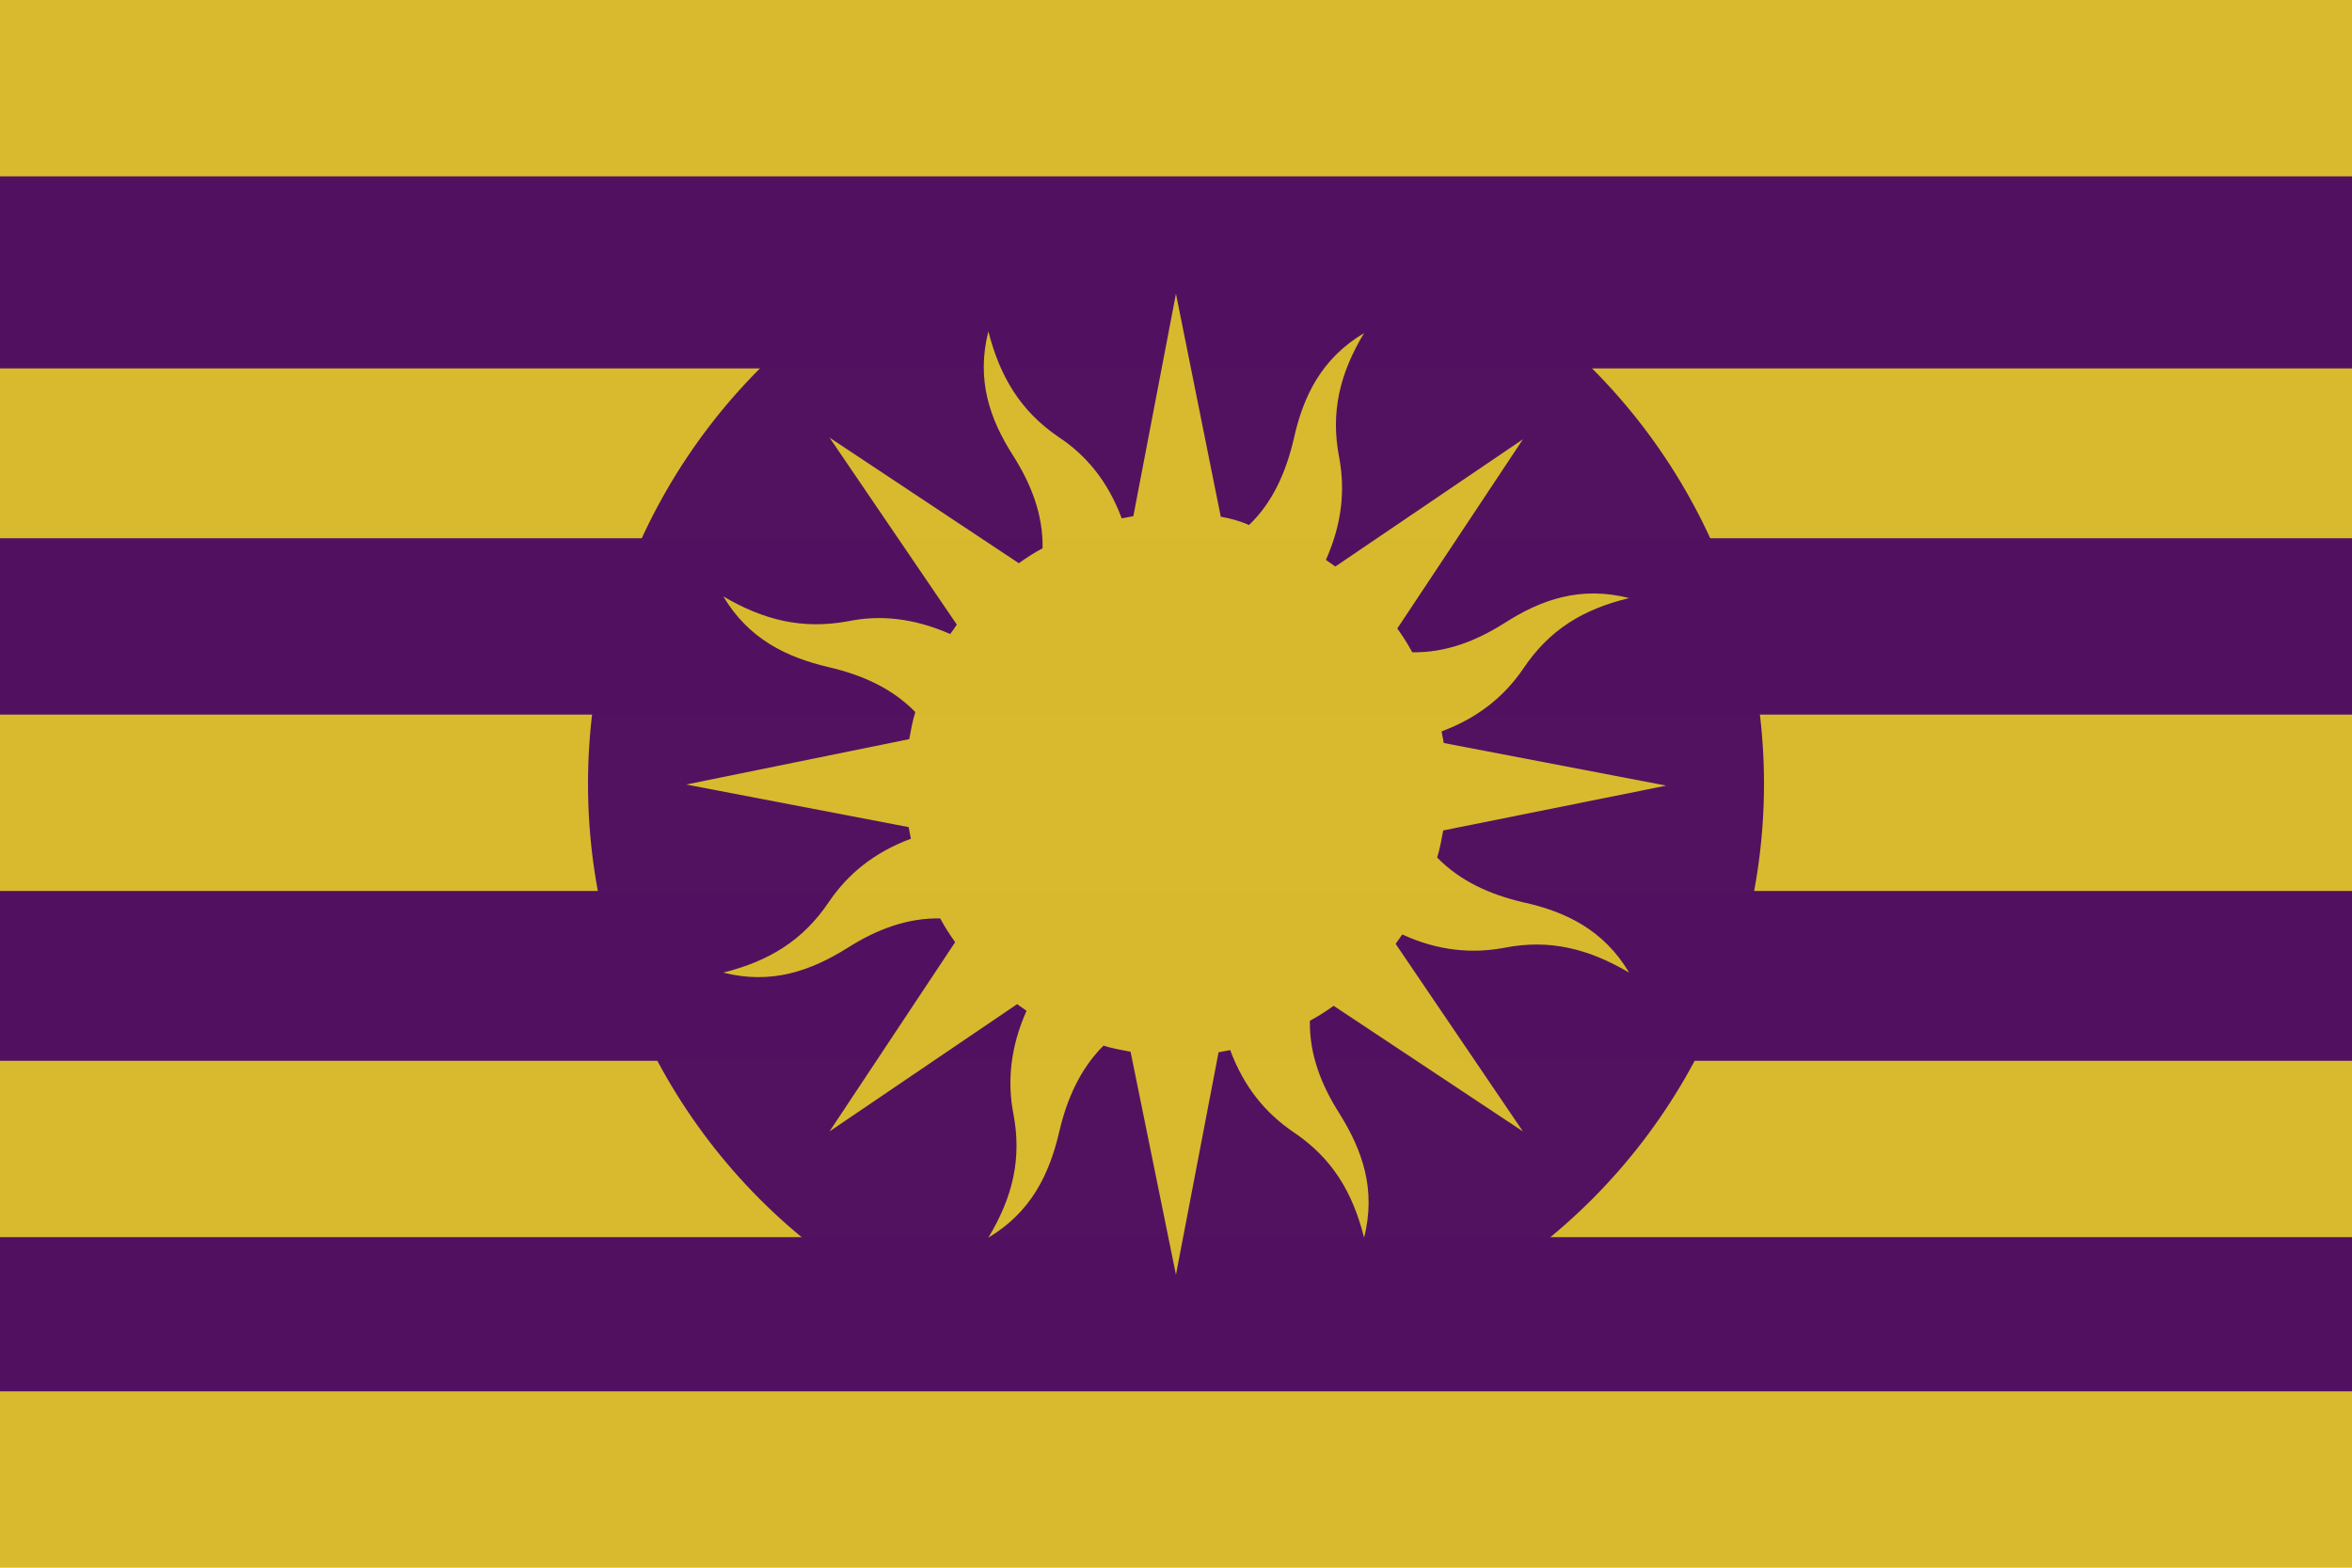 <svg height="240" width="360" xmlns="http://www.w3.org/2000/svg"><path d="m0 0h360v237.574h-360z" fill="#521160" fill-rule="evenodd"/><g fill="#d9ba2e"><path d="m0 0h360v27h-360z"/><path d="m0 56.4h360v26h-360z"/><path d="m0 109.4h360v27h-360z"/><path d="m0 162.4h360v27h-360z"/><path d="m0 213h360v27h-360z"/></g><g opacity=".996"><circle cx="180" cy="120" fill="#521160" fill-rule="evenodd" r="90"/><path d="m56.1 8.2c-2.2 8.7.2 15.8 4.5 22.5 3.3 5.2 5.4 10.7 5.3 16.7-1.5.8-2.9 1.7-4.3 2.7l-34.2-22.7 23 33.8c-.4.6-.8 1.2-1.2 1.7-6.6-2.9-12.7-3.5-18.5-2.3-8.2 1.5-15.2-.2-22.5-4.5 4.6 7.7 11.4 11 19.1 12.8 6 1.4 11.4 3.8 15.6 8.1-.5 1.6-.8 3.3-1.1 4.9l-40.3 8.2 40.2 7.7c.1.7.3 1.4.4 2.1-6.7 2.5-11.4 6.4-14.8 11.4-4.7 7-10.8 10.7-19.1 12.8 8.7 2.2 15.8-.3 22.5-4.5 5.2-3.3 10.7-5.4 16.7-5.3.8 1.5 1.7 2.9 2.7 4.3l-22.7 34.2 33.9-23c.6.4 1.1.8 1.7 1.2-2.9 6.5-3.5 12.7-2.4 18.5 1.6 8.2-.1 15.2-4.5 22.5 7.7-4.6 11-11.4 12.8-19.1 1.4-6 3.8-11.4 8-15.6 1.6.5 3.3.8 4.9 1.1l8.2 40.3 7.7-40.2c.7-.1 1.4-.3 2.1-.4 2.5 6.7 6.4 11.4 11.4 14.8 7 4.7 10.7 10.8 12.8 19.1 2.2-8.7-.3-15.8-4.5-22.5-3.3-5.2-5.4-10.7-5.3-16.7 1.5-.8 2.9-1.7 4.3-2.7l34.2 22.7-23-33.9c.4-.6.8-1.1 1.2-1.7 6.5 3 12.7 3.5 18.5 2.4 8.2-1.6 15.2.2 22.5 4.5-4.6-7.7-11.4-11-19.1-12.7-6-1.4-11.4-3.8-15.6-8.1.5-1.6.8-3.3 1.1-4.9l40.3-8.1-40.2-7.7c-.1-.7-.3-1.4-.4-2.1 6.7-2.5 11.4-6.4 14.8-11.4 4.7-7 10.8-10.7 19.1-12.7-8.7-2.2-15.8.2-22.5 4.5-5.2 3.3-10.7 5.4-16.7 5.3-.8-1.5-1.7-2.9-2.7-4.3l22.7-34.2-33.9 23c-.6-.4-1.1-.8-1.7-1.2 2.9-6.5 3.5-12.6 2.4-18.5-1.6-8.2.1-15.2 4.5-22.5-7.7 4.6-11 11.4-12.7 19.1-1.4 6-3.8 11.5-8.1 15.6-1.8-.8-3.4-1.2-5.1-1.5l-8.1-40.3-7.7 40.2c-.7.1-1.4.3-2.1.4-2.5-6.7-6.4-11.4-11.4-14.7-6.9-4.7-10.6-10.9-12.7-19.1z" fill="#d9ba2e" transform="matrix(.847 0 0 .847 103.763 43.788)"/></g></svg>